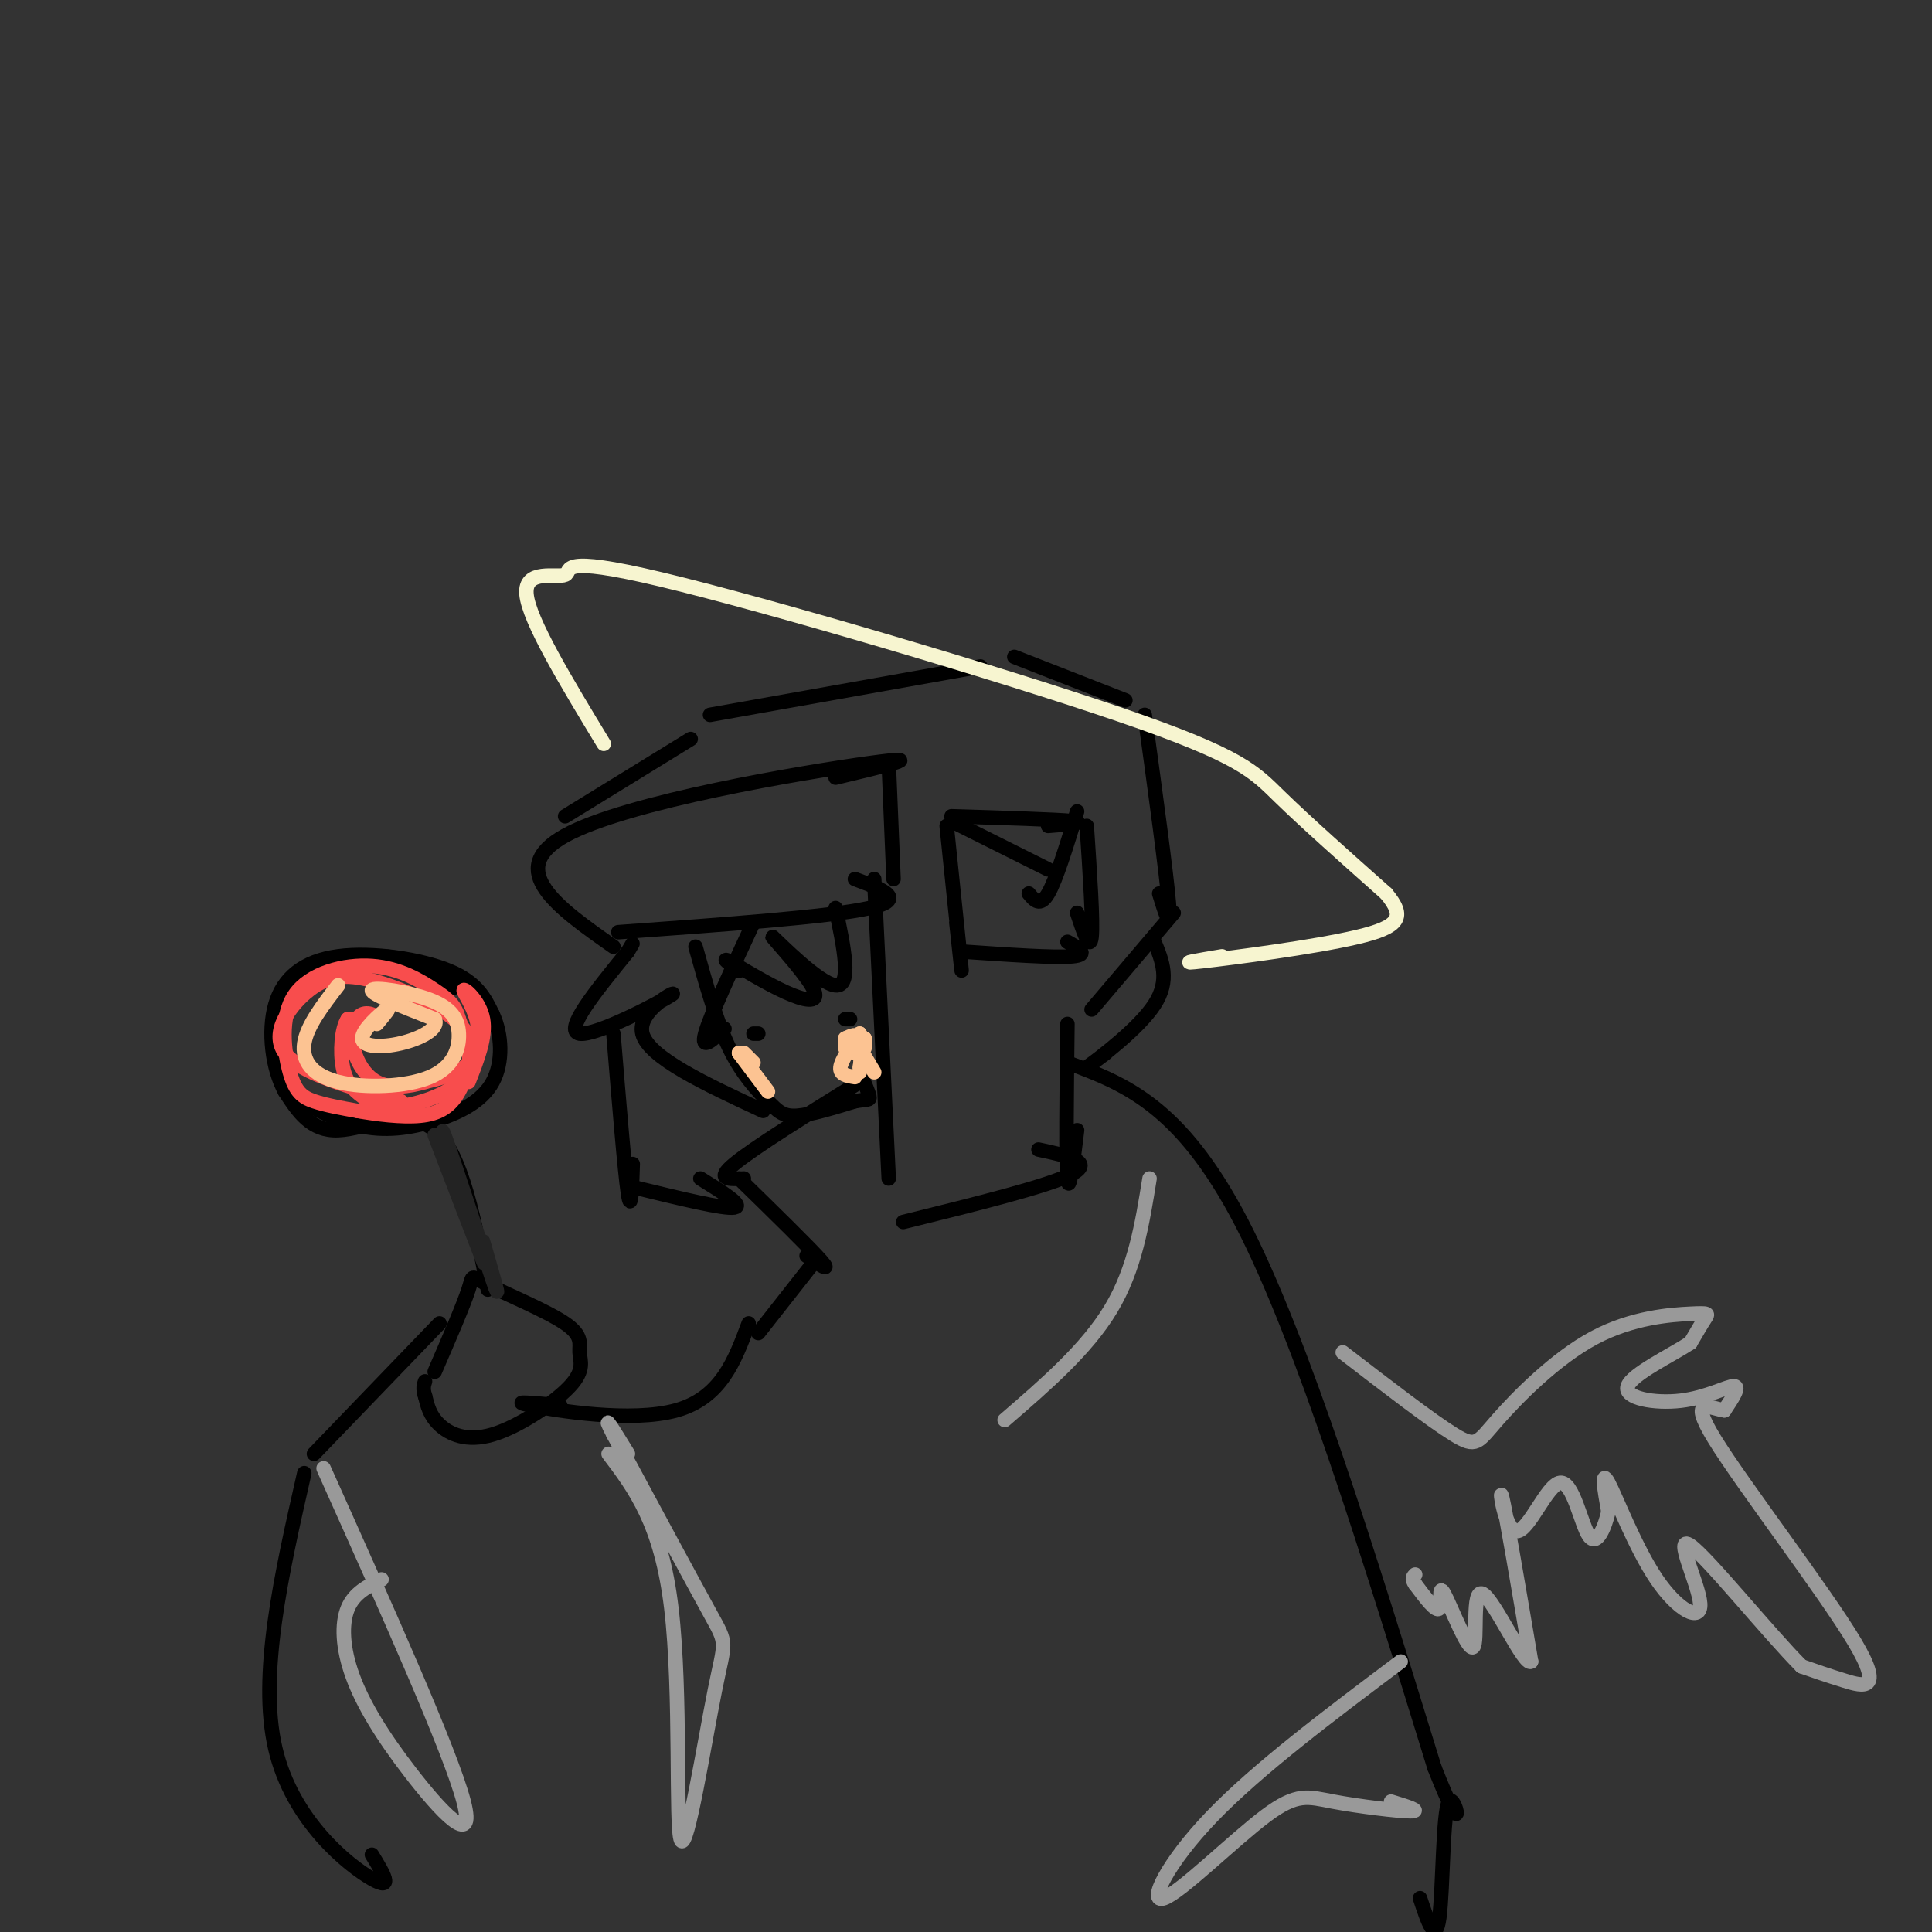 <svg viewBox='0 0 400 400' version='1.1' xmlns='http://www.w3.org/2000/svg' xmlns:xlink='http://www.w3.org/1999/xlink'><rect x="0" y="0" width="400" height="400" fill="#333333" stroke="none"/><g fill='none' stroke='#000000' stroke-width='3' stroke-linecap='round' stroke-linejoin='round'><path d='M144,196c2.161,7.738 4.321,15.476 7,21c2.679,5.524 5.875,8.833 8,11c2.125,2.167 3.179,3.190 6,3c2.821,-0.190 7.411,-1.595 12,-3'/><path d='M177,228c2.622,-0.467 3.178,-0.133 3,-1c-0.178,-0.867 -1.089,-2.933 -2,-5'/><path d='M173,188c1.726,8.171 3.451,16.341 0,16c-3.451,-0.341 -12.080,-9.195 -13,-10c-0.920,-0.805 5.868,6.437 8,10c2.132,3.563 -0.391,3.447 -4,2c-3.609,-1.447 -8.305,-4.223 -13,-7'/><path d='M151,199c-1.833,-0.833 0.083,0.583 2,2'/><path d='M156,191c-4.500,9.667 -9.000,19.333 -10,23c-1.000,3.667 1.500,1.333 4,-1'/><path d='M158,230c-11.869,-5.518 -23.738,-11.036 -25,-16c-1.262,-4.964 8.083,-9.375 6,-8c-2.083,1.375 -15.595,8.536 -19,8c-3.405,-0.536 3.298,-8.768 10,-17'/><path d='M130,197c1.667,-2.833 0.833,-1.417 0,0'/><path d='M127,196c-11.378,-7.978 -22.756,-15.956 -10,-23c12.756,-7.044 49.644,-13.156 63,-15c13.356,-1.844 3.178,0.578 -7,3'/><path d='M128,193c21.917,-1.583 43.833,-3.167 52,-5c8.167,-1.833 2.583,-3.917 -3,-6'/><path d='M184,158c0.000,0.000 1.000,24.000 1,24'/><path d='M181,182c0.000,0.000 3.000,62.000 3,62'/><path d='M187,253c15.167,-3.750 30.333,-7.500 35,-10c4.667,-2.500 -1.167,-3.750 -7,-5'/><path d='M196,171c1.333,12.833 2.667,25.667 3,29c0.333,3.333 -0.333,-2.833 -1,-9'/><path d='M197,169c10.833,0.333 21.667,0.667 25,1c3.333,0.333 -0.833,0.667 -5,1'/><path d='M199,197c9.667,0.667 19.333,1.333 23,1c3.667,-0.333 1.333,-1.667 -1,-3'/><path d='M225,171c0.667,10.000 1.333,20.000 1,23c-0.333,3.000 -1.667,-1.000 -3,-5'/><path d='M197,170c0.000,0.000 20.000,10.000 20,10'/><path d='M223,168c-2.167,7.083 -4.333,14.167 -6,17c-1.667,2.833 -2.833,1.417 -4,0'/><path d='M127,214c1.167,14.250 2.333,28.500 3,33c0.667,4.500 0.833,-0.750 1,-6'/><path d='M132,246c8.917,2.167 17.833,4.333 20,4c2.167,-0.333 -2.417,-3.167 -7,-6'/><path d='M117,169c0.000,0.000 26.000,-16.000 26,-16'/><path d='M147,148c0.000,0.000 56.000,-10.000 56,-10'/><path d='M210,136c0.000,0.000 23.000,9.000 23,9'/><path d='M237,148c2.250,16.417 4.500,32.833 5,39c0.500,6.167 -0.750,2.083 -2,-2'/><path d='M243,189c0.000,0.000 -17.000,20.000 -17,20'/><path d='M221,212c-0.167,14.167 -0.333,28.333 0,32c0.333,3.667 1.167,-3.167 2,-10'/><path d='M239,195c1.644,3.978 3.289,7.956 0,13c-3.289,5.044 -11.511,11.156 -14,13c-2.489,1.844 0.756,-0.578 4,-3'/><path d='M175,211c0.000,0.000 1.000,0.000 1,0'/><path d='M156,214c0.000,0.000 1.000,0.000 1,0'/><path d='M178,224c-11.000,6.833 -22.000,13.667 -26,17c-4.000,3.333 -1.000,3.167 2,3'/><path d='M153,244c7.333,7.167 14.667,14.333 17,17c2.333,2.667 -0.333,0.833 -3,-1'/><path d='M168,262c0.000,0.000 -11.000,14.000 -11,14'/><path d='M90,284c2.970,-6.869 5.940,-13.737 7,-17c1.060,-3.263 0.210,-2.920 4,-1c3.790,1.920 12.221,5.418 16,8c3.779,2.582 2.905,4.247 3,6c0.095,1.753 1.160,3.594 -2,7c-3.160,3.406 -10.543,8.379 -16,10c-5.457,1.621 -8.988,-0.108 -11,-2c-2.012,-1.892 -2.506,-3.946 -3,-6'/><path d='M88,289c-0.500,-1.500 -0.250,-2.250 0,-3'/><path d='M91,274c0.000,0.000 -26.000,27.000 -26,27'/><path d='M63,305c-4.756,20.956 -9.511,41.911 -6,57c3.511,15.089 15.289,24.311 20,27c4.711,2.689 2.356,-1.156 0,-5'/><path d='M155,274c-2.867,7.711 -5.733,15.422 -15,18c-9.267,2.578 -24.933,0.022 -30,-1c-5.067,-1.022 0.467,-0.511 6,0'/><path d='M221,220c11.667,4.333 23.333,8.667 36,33c12.667,24.333 26.333,68.667 40,113'/><path d='M297,366c6.940,17.595 4.292,5.083 3,7c-1.292,1.917 -1.226,18.262 -2,24c-0.774,5.738 -2.387,0.869 -4,-4'/><path d='M101,267c-2.667,-14.111 -5.333,-28.222 -11,-33c-5.667,-4.778 -14.333,-0.222 -20,0c-5.667,0.222 -8.333,-3.889 -11,-8'/><path d='M59,226c-2.604,-4.689 -3.616,-12.411 -2,-18c1.616,-5.589 5.858,-9.043 13,-10c7.142,-0.957 17.183,0.584 23,3c5.817,2.416 7.408,5.708 9,9'/><path d='M102,210c1.920,4.121 2.219,9.922 0,14c-2.219,4.078 -6.956,6.433 -12,8c-5.044,1.567 -10.397,2.345 -16,1c-5.603,-1.345 -11.458,-4.813 -14,-7c-2.542,-2.187 -1.771,-3.094 -1,-4'/><path d='M59,222c-0.684,-2.724 -1.895,-7.534 -2,-11c-0.105,-3.466 0.895,-5.587 5,-8c4.105,-2.413 11.316,-5.118 17,-5c5.684,0.118 9.842,3.059 14,6'/><path d='M93,204c2.000,1.000 0.000,0.500 -2,0'/></g>
<g fill='none' stroke='#F84D4D' stroke-width='3' stroke-linecap='round' stroke-linejoin='round'><path d='M83,228c-10.443,-2.862 -20.886,-5.725 -24,-10c-3.114,-4.275 1.102,-9.963 5,-13c3.898,-3.037 7.478,-3.422 13,-2c5.522,1.422 12.987,4.652 17,8c4.013,3.348 4.575,6.814 3,9c-1.575,2.186 -5.288,3.093 -9,4'/><path d='M88,224c-3.339,1.003 -7.188,1.509 -10,0c-2.812,-1.509 -4.589,-5.033 -5,-8c-0.411,-2.967 0.543,-5.376 2,-6c1.457,-0.624 3.416,0.536 3,1c-0.416,0.464 -3.208,0.232 -6,0'/><path d='M72,211c-1.324,1.949 -1.634,6.821 -1,10c0.634,3.179 2.211,4.667 4,6c1.789,1.333 3.789,2.513 8,2c4.211,-0.513 10.632,-2.718 13,-6c2.368,-3.282 0.684,-7.641 -1,-12'/><path d='M95,211c-0.750,-2.878 -2.126,-4.072 -5,-6c-2.874,-1.928 -7.245,-4.591 -13,-5c-5.755,-0.409 -12.893,1.437 -16,6c-3.107,4.563 -2.183,11.844 -1,16c1.183,4.156 2.624,5.187 5,6c2.376,0.813 5.688,1.406 9,2'/><path d='M74,230c3.905,0.679 9.167,1.375 13,1c3.833,-0.375 6.238,-1.821 8,-5c1.762,-3.179 2.881,-8.089 4,-13'/><path d='M99,213c-0.333,-4.024 -3.167,-7.583 -3,-8c0.167,-0.417 3.333,2.310 4,6c0.667,3.690 -1.167,8.345 -3,13'/></g>
<g fill='none' stroke='#FCC392' stroke-width='3' stroke-linecap='round' stroke-linejoin='round'><path d='M70,204c-3.228,4.195 -6.456,8.390 -7,12c-0.544,3.610 1.598,6.633 7,8c5.402,1.367 14.066,1.076 19,-1c4.934,-2.076 6.137,-5.938 6,-9c-0.137,-3.062 -1.614,-5.324 -6,-7c-4.386,-1.676 -11.682,-2.764 -12,-2c-0.318,0.764 6.341,3.382 13,6'/><path d='M90,211c0.997,2.016 -3.011,4.056 -7,5c-3.989,0.944 -7.959,0.793 -8,-1c-0.041,-1.793 3.845,-5.226 5,-6c1.155,-0.774 -0.423,1.113 -2,3'/></g>
<g fill='none' stroke='#999999' stroke-width='3' stroke-linecap='round' stroke-linejoin='round'><path d='M126,301c5.456,7.219 10.912,14.437 13,32c2.088,17.563 0.807,45.470 2,48c1.193,2.530 4.860,-20.319 7,-31c2.140,-10.681 2.754,-9.195 -1,-16c-3.754,-6.805 -11.877,-21.903 -20,-37'/><path d='M127,297c-2.833,-5.500 0.083,-0.750 3,4'/><path d='M290,344c-14.791,11.113 -29.583,22.226 -39,32c-9.417,9.774 -13.460,18.207 -10,17c3.460,-1.207 14.422,-12.056 21,-17c6.578,-4.944 8.771,-3.985 14,-3c5.229,0.985 13.494,1.996 16,2c2.506,0.004 -0.747,-0.998 -4,-2'/><path d='M238,244c-1.500,9.333 -3.000,18.667 -8,27c-5.000,8.333 -13.500,15.667 -22,23'/><path d='M67,304c13.158,29.338 26.316,58.676 29,69c2.684,10.324 -5.105,1.633 -11,-6c-5.895,-7.633 -9.895,-14.209 -12,-20c-2.105,-5.791 -2.316,-10.797 -1,-14c1.316,-3.203 4.158,-4.601 7,-6'/></g>
<g fill='none' stroke='#FCC392' stroke-width='3' stroke-linecap='round' stroke-linejoin='round'><path d='M153,218c0.000,0.000 1.000,1.000 1,1'/><path d='M153,218c0.000,0.000 6.000,8.000 6,8'/><path d='M154,218c0.000,0.000 2.000,2.000 2,2'/><path d='M175,215c0.000,0.000 0.000,2.000 0,2'/><path d='M175,215c1.250,-0.583 2.500,-1.167 3,0c0.500,1.167 0.250,4.083 0,7'/><path d='M179,215c0.000,0.000 0.000,2.000 0,2'/><path d='M179,215c0.000,0.000 -1.000,6.000 -1,6'/><path d='M178,214c0.000,0.000 -1.000,1.000 -1,1'/><path d='M178,214c-1.917,2.750 -3.833,5.500 -4,7c-0.167,1.500 1.417,1.750 3,2'/><path d='M178,217c0.000,0.000 -1.000,1.000 -1,1'/><path d='M178,217c0.000,0.000 3.000,5.000 3,5'/></g>
<g fill='none' stroke='#999999' stroke-width='3' stroke-linecap='round' stroke-linejoin='round'><path d='M278,280c9.154,7.050 18.308,14.099 23,17c4.692,2.901 4.923,1.653 9,-3c4.077,-4.653 12.000,-12.711 20,-17c8.000,-4.289 16.077,-4.809 20,-5c3.923,-0.191 3.692,-0.055 3,1c-0.692,1.055 -1.846,3.027 -3,5'/><path d='M350,278c-3.893,2.566 -12.126,6.482 -13,9c-0.874,2.518 5.611,3.640 11,3c5.389,-0.640 9.683,-3.040 11,-3c1.317,0.040 -0.341,2.520 -2,5'/><path d='M357,292c-2.523,-0.276 -7.831,-3.466 -2,6c5.831,9.466 22.801,31.587 29,42c6.199,10.413 1.628,9.118 -2,8c-3.628,-1.118 -6.314,-2.059 -9,-3'/><path d='M373,345c-6.826,-6.845 -19.393,-22.459 -23,-25c-3.607,-2.541 1.744,7.989 2,12c0.256,4.011 -4.585,1.503 -9,-5c-4.415,-6.503 -8.404,-17.001 -10,-20c-1.596,-2.999 -0.798,1.500 0,6'/><path d='M333,313c-0.670,2.950 -2.345,7.324 -4,5c-1.655,-2.324 -3.289,-11.344 -6,-11c-2.711,0.344 -6.499,10.054 -9,10c-2.501,-0.054 -3.715,-9.873 -3,-7c0.715,2.873 3.357,18.436 6,34'/><path d='M317,344c-1.313,1.226 -7.595,-12.710 -10,-14c-2.405,-1.290 -0.933,10.067 -2,11c-1.067,0.933 -4.672,-8.556 -6,-11c-1.328,-2.444 -0.379,2.159 -1,3c-0.621,0.841 -2.810,-2.079 -5,-5'/><path d='M293,328c-0.833,-1.167 -0.417,-1.583 0,-2'/></g>
<g fill='none' stroke='#F7F5D0' stroke-width='3' stroke-linecap='round' stroke-linejoin='round'><path d='M125,154c-7.772,-12.818 -15.544,-25.637 -16,-31c-0.456,-5.363 6.403,-3.271 8,-4c1.597,-0.729 -2.067,-4.278 20,1c22.067,5.278 69.864,19.382 95,28c25.136,8.618 27.610,11.748 33,17c5.390,5.252 13.695,12.626 22,20'/><path d='M287,185c4.000,4.821 3.000,6.875 -6,9c-9.000,2.125 -26.000,4.321 -32,5c-6.000,0.679 -1.000,-0.161 4,-1'/></g>
<g fill='none' stroke='#232323' stroke-width='3' stroke-linecap='round' stroke-linejoin='round'><path d='M90,235c4.500,11.750 9.000,23.500 10,26c1.000,2.500 -1.500,-4.250 -4,-11'/><path d='M96,250c-2.143,-6.976 -5.500,-18.917 -4,-15c1.500,3.917 7.857,23.690 10,30c2.143,6.310 0.071,-0.845 -2,-8'/></g>
</svg>